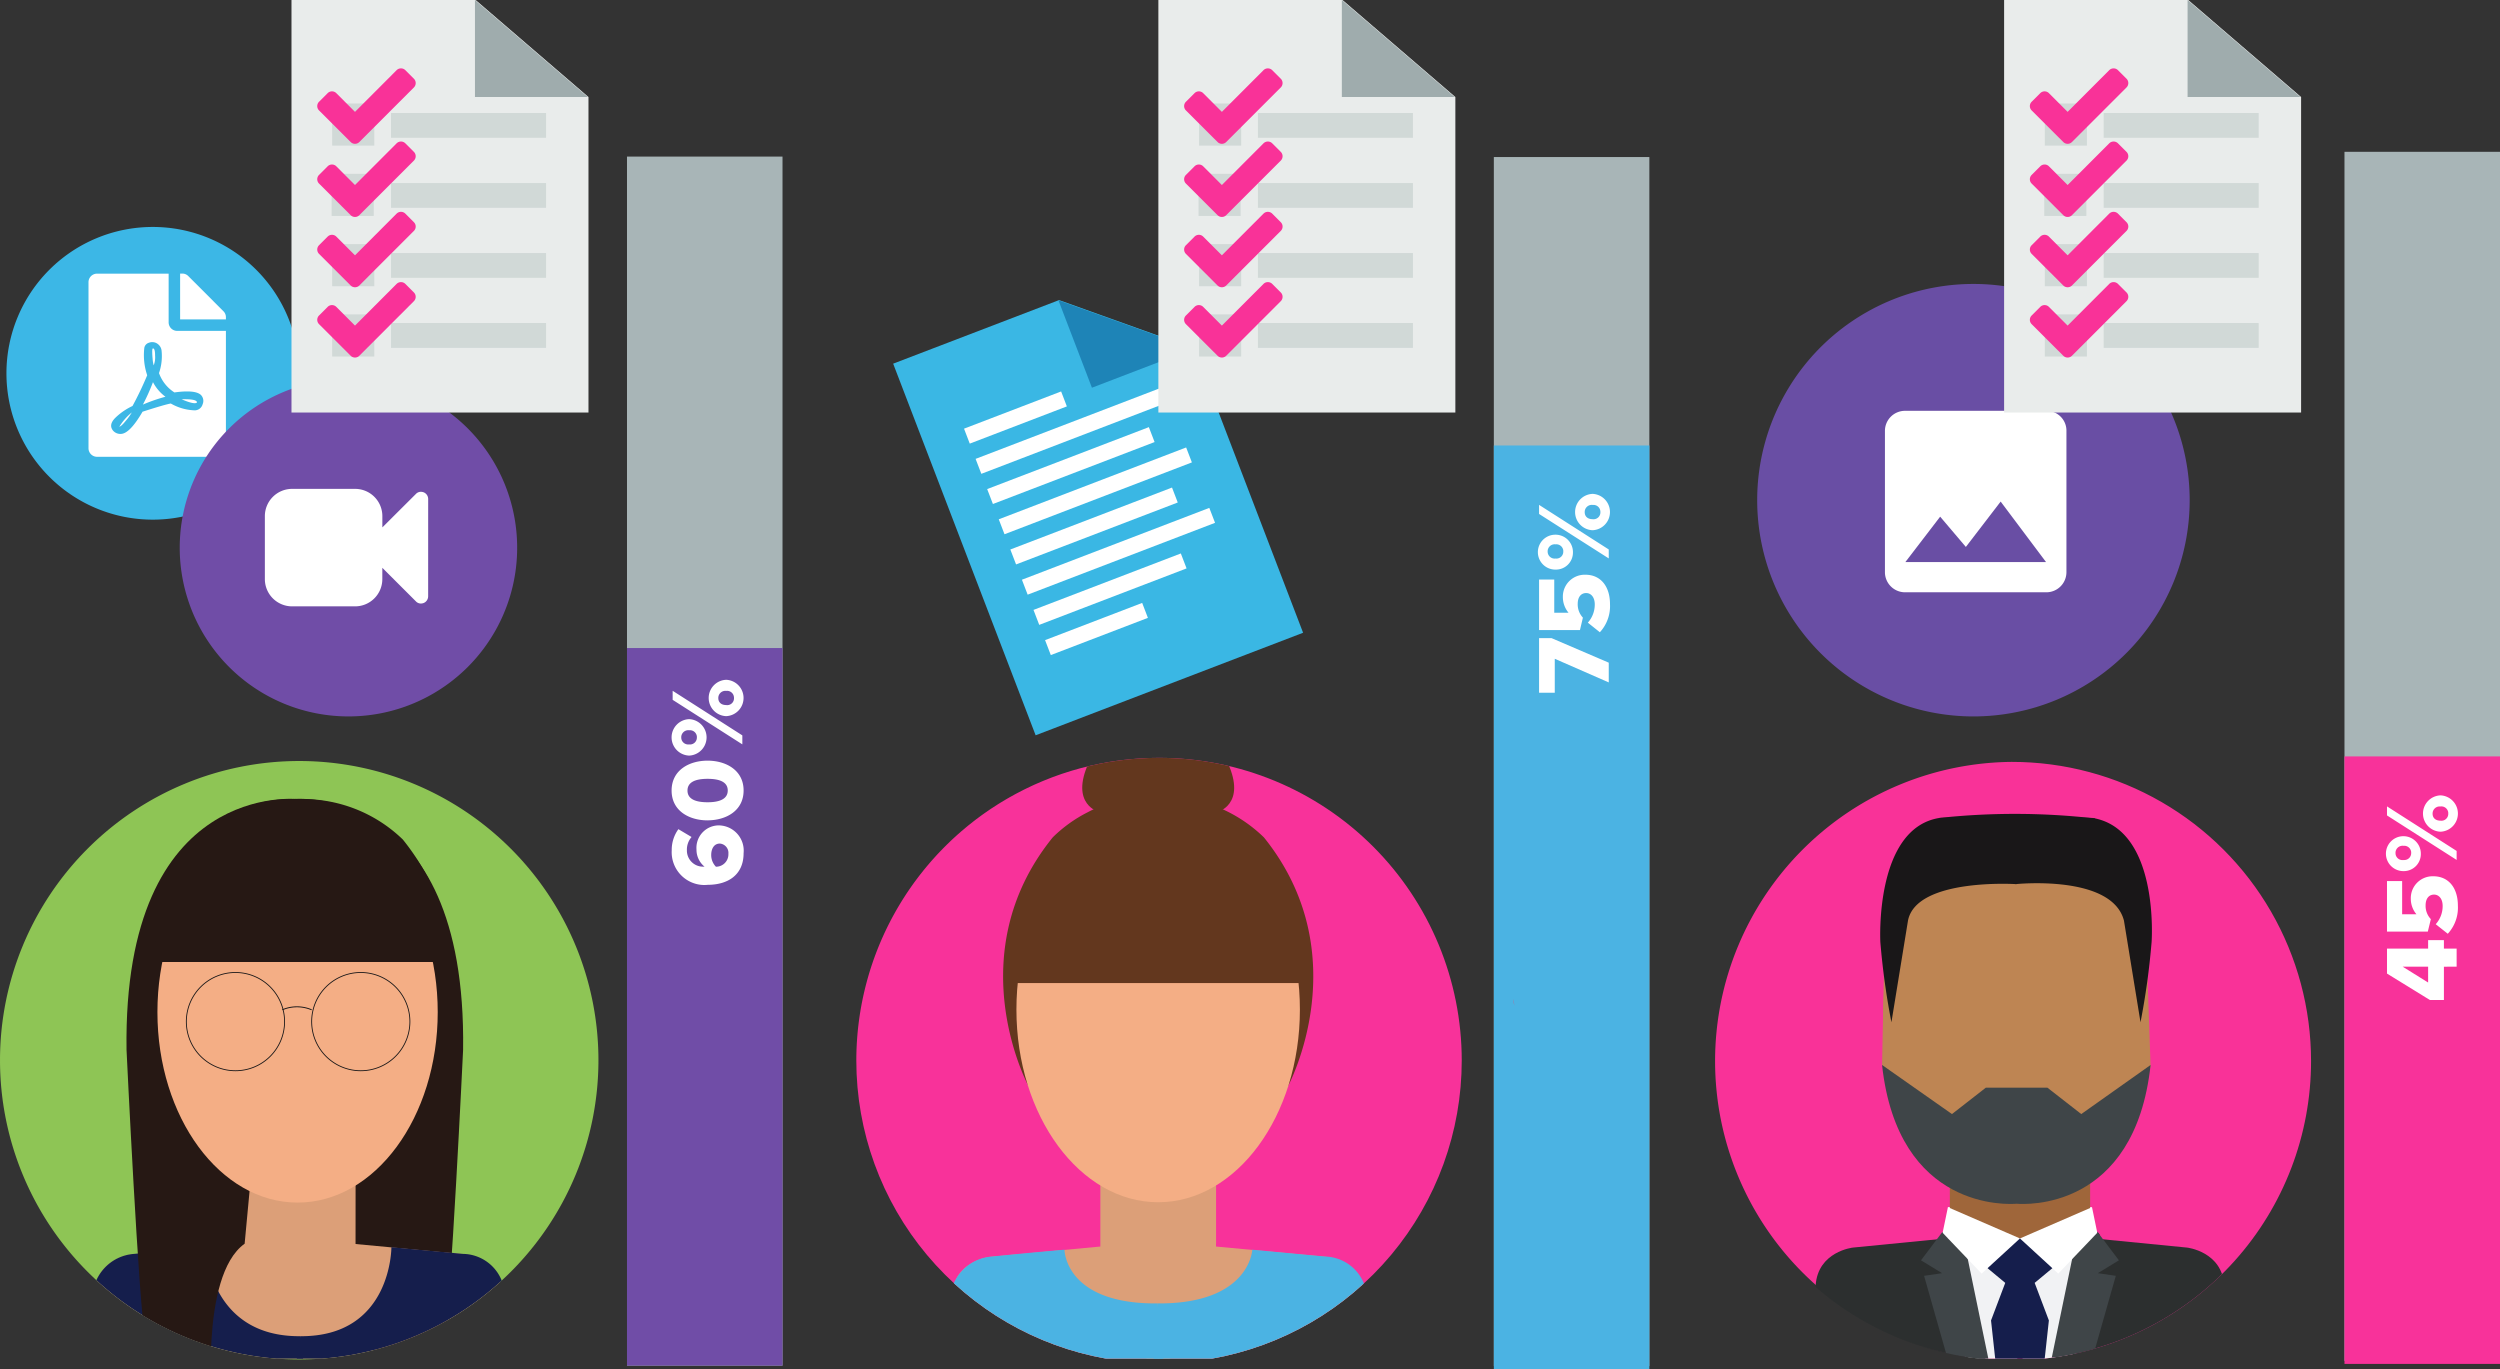 <svg xmlns="http://www.w3.org/2000/svg" xmlns:xlink="http://www.w3.org/1999/xlink" width="322.861" height="176.81" viewBox="0 0 322.861 176.81"><rect x="0" y="0" width="322.861" height="176.81" fill="#333333" stroke="none"/><defs><style>.a,.aa,.ad,.z{fill:none;}.b{clip-path:url(#a);}.c{fill:#694ea4;}.d{fill:#fff;}.e{clip-path:url(#b);}.f{fill:#f8329a;}.g{fill:#dc9f78;}.h{fill:#63371e;}.i{fill:#f4ae85;}.j{fill:#4bb3e3;}.k{fill:#a8b5b7;}.l{fill:#d7507d;}.m{clip-path:url(#d);}.n{fill:#f93298;}.o{fill:#be8553;}.p{fill:#f1f2f4;}.q{fill:#181b31;}.r{fill:#9f663a;}.s{fill:#151e4c;}.t{fill:#2c2f2f;}.u{fill:#3f4548;}.v{fill:#191718;}.w{fill:#8ec555;}.x{clip-path:url(#f);}.y{fill:#261814;}.aa,.z{stroke:#191718;}.z{stroke-width:0.112px;}.aa{stroke-width:0.124px;}.ab{fill:#704da7;}.ac{fill:#3cb7e6;}.ad{stroke:#fff;stroke-width:0.378px;}.ae{fill:#3ab7e4;}.af{fill:#1e84b7;}.ag{fill:#e9eceb;}.ah{fill:#9facad;}.ai{fill:#d1d9d7;}</style><clipPath id="a"><path class="a" d="M0,134.326H322.861V-42.484H0Z" transform="translate(0 42.484)"/></clipPath><clipPath id="b"><path class="a" d="M26.572,20.125A39.1,39.1,0,0,0,58.809,58.617H72.523A39.1,39.1,0,0,0,104.76,20.125h0A39.092,39.092,0,0,0,65.668-18.967h0a39.091,39.091,0,0,0-39.1,39.092" transform="translate(-26.572 18.967)"/></clipPath><clipPath id="d"><path class="a" d="M53.144,19.8A38.647,38.647,0,0,0,87.633,58.222h8.311A38.643,38.643,0,0,0,130.429,19.8h0A38.64,38.64,0,0,0,91.786-18.842h0A38.642,38.642,0,0,0,53.144,19.8" transform="translate(-53.144 18.842)"/></clipPath><clipPath id="f"><path class="a" d="M0,19.773A38.647,38.647,0,0,0,35.725,58.308H41.56A38.647,38.647,0,0,0,77.289,19.773h0A38.646,38.646,0,0,0,38.642-18.869h0A38.642,38.642,0,0,0,0,19.773" transform="translate(0 18.869)"/></clipPath></defs><g transform="translate(0 42.484)"><g class="b" transform="translate(0 -42.484)"><g transform="translate(226.932 36.671)"><path class="c" d="M21.216,0A27.926,27.926,0,1,1-6.71,27.926,27.925,27.925,0,0,1,21.216,0" transform="translate(6.71)"/></g><g transform="translate(243.429 53.054)"><path class="d" d="M17.808,2v18.17a2.6,2.6,0,0,1-2.551,2.634H-2.993a2.6,2.6,0,0,1-2.639-2.555V2A2.594,2.594,0,0,1-3.076-.632h18.25A2.577,2.577,0,0,1,17.05.113,2.548,2.548,0,0,1,17.808,2M4.819,16.947,1.5,13.039-2.993,18.9H15.173l-5.86-7.812Z" transform="translate(5.632 0.633)"/></g></g><g class="e" transform="translate(110.588 55.389)"><g transform="translate(0.002 -0.001)"><path class="f" d="M29.7,0A39.094,39.094,0,1,1-9.393,39.092,39.092,39.092,0,0,1,29.7,0" transform="translate(9.393)"/></g><g transform="translate(31.51 50.901)"><path class="g" d="M11.359,0H-3.586V11.807c-.271,15.665,7.316,15.078,7.47,15.062.154.017,7.741.6,7.466-15.062h.008Z" transform="translate(3.593)"/></g><g transform="translate(18.958 4.962)"><path class="h" d="M25.583,4.027A18.711,18.711,0,0,0,11.961-1.255,17.785,17.785,0,0,0,2.838.785,18.014,18.014,0,0,0-1.677,4.027C-13.946,19.184-4.84,36.1-4.84,36.1.408,34.524,7.441,15.8,10.588,5.558c.529-1.731.966-3.2,1.278-4.287l.025.112c.083.287.924.337,1.02.666,2.6,8.806,10.022,32.3,15.823,34.052,0,0,9.056-16.918-3.15-32.075" transform="translate(8.091 1.274)"/></g><g transform="translate(20.678 7.618)"><path class="i" d="M13.909,0c10.109,0,18.3,11.141,18.3,24.883s-8.195,24.888-18.3,24.888S-4.4,38.626-4.4,24.883,3.8,0,13.909,0" transform="translate(4.399)"/></g><g transform="translate(20.034 7.024)"><path class="h" d="M14.892.066V-.021c-.221.008-.437.021-.649.033-.216-.012-.429-.025-.649-.033V.066c-17.338,1.64-18.3,21.97-18.3,21.97H33.2S32.23,1.7,14.892.066" transform="translate(4.71 0.021)"/></g><g transform="translate(29.176 -1.14)"><path class="h" d="M14.263,1.322h-.025C13.906.348,10.031-.418,5.3-.418s-8.6.766-8.935,1.74h-.025c-2.522,5.46,1.373,6.418,1.373,6.418H12.89s3.891-.945,1.373-6.418" transform="translate(4.511 0.418)"/></g><g transform="translate(11.875 63.068)"><path class="g" d="M15.259,0,.514,1.382s-4.578.512-4.865,4.948l-.474,10.983v2.618H22.388V6.617S14.839,6.03,15.259,0" transform="translate(4.826)"/></g><g transform="translate(38.877 63.068)"><path class="g" d="M5.419,0,20.165,1.382s4.578.512,4.861,4.948L25.5,17.313v2.618H-1.714V6.617S5.84,6.03,5.419,0" transform="translate(1.714)"/></g><g transform="translate(11.657 63.519)"><path class="j" d="M11.569,0s.017,7.033,11.986,6.938L24.92,19.473H-3.659l.433-12.56A5.837,5.837,0,0,1,2.2.882C8.165.283,11.569,0,11.569,0" transform="translate(3.659)"/></g><g transform="translate(38.021 63.519)"><path class="j" d="M9.966,0S9.662,7.033-2.3,6.938l-.849,12.535H25.19l-.429-12.56A5.555,5.555,0,0,0,19.7.9c-.121-.012-.246-.017-.366-.021Z" transform="translate(3.152)"/></g></g><path class="k" d="M46.355,118.532H66.44V-37.611H46.355Z" transform="translate(146.566 15.408)"/><path class="j" d="M46.355,90.617H66.44V-28.66H46.355Z" transform="translate(146.566 43.709)"/><g class="b" transform="translate(0 -42.484)"><g transform="translate(198.629 63.781)"><path class="d" d="M6.938,18.5V15.95L-.453,12.778H-2.06v7.054H-.033V15.446ZM5.79,12.021A4.978,4.978,0,0,0,7.1,8.4c0-2.335-1.232-3.808-3.175-3.808a2.826,2.826,0,0,0-2.913,2.73v.171A3.14,3.14,0,0,0,1.744,9.5H-.1V5.208H-2.06v6.534H3.218L3.6,10.136A2.512,2.512,0,0,1,2.93,8.358c0-.928.462-1.4,1.095-1.4.578,0,1.107.487,1.107,1.473a3.5,3.5,0,0,1-.895,2.351ZM.071,3.93A2.2,2.2,0,0,0,2.314,1.774c0-.058,0-.121,0-.179A2.252,2.252,0,0,0-.02-.577,2.254,2.254,0,0,0,.071,3.93M6.938,2.486V1.329l-9-5.76v1.174ZM.071.667a.905.905,0,0,1,.995.8c0,.042,0,.083,0,.125A.887.887,0,0,1,.2,2.507.63.63,0,0,1,.071,2.5.9.9,0,0,1-.944,1.733.761.761,0,0,1-.953,1.6.909.909,0,0,1-.066.659.761.761,0,0,1,.071.667Zm4.79-1.823a2.349,2.349,0,0,0,2.231-2.46A2.347,2.347,0,0,0,4.861-5.85,2.348,2.348,0,0,0,2.593-3.424,2.347,2.347,0,0,0,4.861-1.155m0-3.263a.891.891,0,0,1,.991.787.831.831,0,0,1,.008.142.885.885,0,0,1-.845.916c-.054,0-.1,0-.154-.008-.674,0-1.028-.379-1.028-.907a.918.918,0,0,1,.886-.941c.046,0,.1,0,.142.008Z" transform="translate(2.194 5.85)"/></g><g transform="translate(195.479 129.03)"><path class="l" d="M0,.187a2.032,2.032,0,0,0,.083.57C.05.486.029.22.021-.059A1.585,1.585,0,0,0,0,.187" transform="translate(0 0.059)"/></g></g><g class="m" transform="translate(221.175 55.91)"><g transform="translate(0.319 -0.001)"><path class="n" d="M29.357,0A38.642,38.642,0,1,1-9.285,38.642,38.642,38.642,0,0,1,29.357,0" transform="translate(9.285)"/></g><g transform="translate(22.004 9.238)"><path class="o" d="M25.816,18.1c0,13.164-7.766,23.831-17.338,23.831S-8.165,31.26-8.165,18.1-1.1-5.726,8.478-5.726,25.816,4.945,25.816,18.1" transform="translate(8.165 5.726)"/></g><g transform="translate(38.109 11.932)"><path class="o" d="M14.023,20.906,13.548,7.193l-2.63-9.181L6.273-6.612l-10.708.866,1.024,6.838,4.4,23.073L-.739,27.282,6.273,29l4.645-4.183Z" transform="translate(4.435 6.612)"/></g><g transform="translate(21.883 11.618)"><path class="o" d="M0,20.906.275,7.193,2.9-1.988l4.64-4.624,10.712.866L17.23,1.092,12.835,24.165l1.723,3.117L7.545,29,2.9,24.814Z" transform="translate(0 6.612)"/></g><g transform="translate(30.386 57.085)"><path class="p" d="M0,.323a102.166,102.166,0,0,1,18.607,0L17.251,2.686,12.473,6.3,4.582,6.082.316,2.125Z" transform="translate(0 0.102)"/></g><g transform="translate(29.631 59.854)"><path class="q" d="M0,.69a14.379,14.379,0,0,1,10.059,0S18.595-.8,20.118.69C22,2.53,14.175,4.015,14.175,4.015S0,6.4,0,.69" transform="translate(0 0.218)"/></g><g transform="translate(30.626 47.232)"><path class="r" d="M13.773,0H-4.347V11.67c-.337,15.486,8.873,14.9,9.056,14.891.183.012,9.389.6,9.056-14.891h.008Z" transform="translate(4.356)"/></g><g transform="translate(39.689 60.123)"><path class="p" d="M.477,22.471-.151-5.143,8.01-7.107l1.827,2.2S5.663,22.567.477,22.471" transform="translate(0.151 7.107)"/></g><g transform="translate(29.702 60.123)"><path class="p" d="M7.111,22.471,7.739-5.143-.422-7.107l-1.827,2.2s4.174,27.472,9.36,27.376" transform="translate(2.249 7.107)"/></g><g transform="translate(34.969 61.543)"><path class="s" d="M7.174,2.58,6.492.133,2.455-.816-1.586.133-2.269,2.58.553,4.923-1.283,9.776,1.052,31.2l1.4-2.077,1.4,2.077L6.188,9.776,4.352,4.923Z" transform="translate(2.269 0.816)"/></g><g transform="translate(12.837 61.359)"><path class="t" d="M14.557,0,.673,1.365s-4.524.5-4.807,4.89L-4.6,17.109v2.6L21.2,31.384S15.864,7.25,14.557,0" transform="translate(4.604)"/></g><g transform="translate(26.91 60.761)"><path class="u" d="M2.068,0-.654,3.608,2.068,5.269-.254,5.61,7.066,31.384l4.337,1.19L5.343,3.221Z" transform="translate(0.654)"/></g><g transform="translate(40.74 61.359)"><path class="t" d="M5.046,0,18.93,1.365s4.524.5,4.807,4.89l.47,10.854v2.6L-1.6,31.384S3.739,7.25,5.046,0" transform="translate(1.596)"/></g><g transform="translate(40.413 60.761)"><path class="u" d="M7.092,0,9.814,3.608,7.092,5.269l2.322.341L2.094,31.384l-4.337,1.19L3.817,3.221Z" transform="translate(2.243)"/></g><g transform="translate(29.703 57.508)"><path class="d" d="M.519,0,9.824,4.037,4.876,8.577-.164,3.309Z" transform="translate(0.164)"/></g><g transform="translate(39.689 57.508)"><path class="d" d="M7.07,0-2.236,4.037,2.712,8.577l5.04-5.269Z" transform="translate(2.236)"/></g><g transform="translate(21.881 39.138)"><path class="u" d="M19.546,4.819,15.168,1.406H7.227L2.849,4.819-6.182-1.524C-4.122,17.35,10.17,16.484,11.2,16.4c1.024.087,15.249.957,17.3-17.921Z" transform="translate(6.182 1.524)"/></g><g transform="translate(21.641 7.151)"><path class="v" d="M13.364.065V8.617s-12.906-.837-14,4.707L-2.776,26.455A95.344,95.344,0,0,1-4.207,16.1S-4.994,1.4,3.438.065c0,0,7.753-.191,9.926,0" transform="translate(4.227 0.02)"/></g><g transform="translate(39.121 7.151)"><path class="v" d="M0,.065V8.617s12.444-1.3,14,4.707l2.139,13.131A95.334,95.334,0,0,0,17.571,16.1S18.641,1.492,9.934.065c0,0-7.762-.191-9.934,0" transform="translate(0 0.02)"/></g><g transform="translate(29.3 6.714)"><path class="v" d="M15.291.451A91.158,91.158,0,0,0-4.836.38C-4.5.7.266,2.79.266,2.79h11.77Z" transform="translate(4.836 0.143)"/></g></g><path class="k" d="M72.751,118.374H92.836V-37.773H72.751Z" transform="translate(230.025 14.895)"/><path class="f" d="M72.751,59.442H92.836V-19.012H72.751Z" transform="translate(230.025 74.214)"/><g class="b" transform="translate(0 -42.484)"><g transform="translate(308.129 102.716)"><path class="d" d="M6.938,16.808V14.473H5.294v-1.09H3.255v1.09h-5.31V17.7l5.539,3.413h1.81v-4.3Zm-6.971,0H3.255v2.048Zm5.827-4.249A4.975,4.975,0,0,0,7.1,8.934c0-2.335-1.228-3.8-3.171-3.8A2.819,2.819,0,0,0,1.02,7.856a1.167,1.167,0,0,0,0,.171,3.1,3.1,0,0,0,.724,2.01H-.1V5.75H-2.056v6.526H3.217l.391-1.606A2.481,2.481,0,0,1,2.93,8.9c0-.932.462-1.4,1.095-1.4.578,0,1.107.487,1.107,1.469a3.506,3.506,0,0,1-.895,2.356ZM.075,4.468a2.2,2.2,0,0,0,2.239-2.16c0-.058,0-.117,0-.175A2.255,2.255,0,1,0,.075,4.468M6.938,3.024V1.863L-2.056-3.893v1.169ZM.075,1.2a.9.9,0,0,1,.991.8.658.658,0,0,1,0,.129.886.886,0,0,1-.87.907.616.616,0,0,1-.125,0,.9.9,0,0,1-1.02-.77c0-.046-.008-.092-.008-.133a.916.916,0,0,1,.891-.941A.761.761,0,0,1,.075,1.2M4.861-.621A2.347,2.347,0,0,0,7.1-3.081,2.354,2.354,0,0,0,4.861-5.316a2.355,2.355,0,0,0-2.268,2.43A2.346,2.346,0,0,0,4.861-.621m0-3.263a.9.9,0,0,1,.995.791c0,.046,0,.092,0,.142a.882.882,0,0,1-.845.911c-.05,0-.1,0-.154-.008-.674,0-1.024-.379-1.024-.9a.912.912,0,0,1,.891-.936c.046,0,.087,0,.133.008Z" transform="translate(2.194 5.316)"/></g><g transform="translate(0.001 98.281)"><path class="w" d="M29.357,0A38.642,38.642,0,1,1-9.285,38.642,38.642,38.642,0,0,1,29.357,0" transform="translate(9.285)"/></g></g><g class="x" transform="translate(0 55.797)"><g transform="translate(37.583 4.88)"><path class="y" d="M0,.034S22.715-2.6,22.224,32.409c0,0-1.6,33.528-2.406,36.982V79H11.112S10.45,58.816,6.967,57.446L6.2,49.173Z" transform="translate(0 0.011)"/></g><g transform="translate(31.148 50.315)"><path class="g" d="M11.227,0H-3.544V11.67c-.271,15.486,7.237,14.9,7.383,14.891.15.012,7.654.6,7.379-14.891Z" transform="translate(3.551)"/></g><g transform="translate(18.742 4.905)"><path class="y" d="M25.287,3.979A18.505,18.505,0,0,0,11.823-1.24,17.552,17.552,0,0,0,2.8.775a17.875,17.875,0,0,0-4.461,3.2c-12.128,14.987-3.13,31.7-3.13,31.7C.4,34.123,7.349,15.612,10.463,5.494c.524-1.711.957-3.163,1.265-4.233.008.037.017.071.025.108.083.283.911.333,1.007.662,2.568,8.707,9.905,31.925,15.64,33.657,0-.008,8.952-16.722-3.113-31.709" transform="translate(7.998 1.259)"/></g><g transform="translate(19.801 6.938)"><path class="y" d="M14.721.079v-.1c-.216.012-.429.029-.641.046-.212-.017-.425-.033-.641-.046v.1C-3.7,1.948-4.656,25.166-4.656,25.166H32.817S31.864,1.948,14.721.079" transform="translate(4.656 0.025)"/></g><g transform="translate(11.75 62.337)"><path class="g" d="M15.079,0,.508,1.365s-4.524.5-4.807,4.89l-.47,10.854V19.7h26.9V6.547S14.658,5.968,15.079,0" transform="translate(4.769)"/></g><g transform="translate(38.431 62.337)"><path class="g" d="M5.356,0l14.57,1.365s4.524.5,4.807,4.89l.47,10.854V19.7h-26.9V6.547S5.772,5.968,5.356,0" transform="translate(1.694)"/></g><g transform="translate(11.523 62.787)"><path class="s" d="M11.433,0s.37,11.586,12.2,11.495l.995,7.753H-3.616l.425-12.423A5.771,5.771,0,0,1,2.173.866C8.07.279,11.433,0,11.433,0" transform="translate(3.616)"/></g><g transform="translate(37.584 62.787)"><path class="s" d="M9.849,0S9.9,11.586-1.925,11.495l-1.19,7.753H24.9L24.469,6.825a5.491,5.491,0,0,0-5-5.943C19.35.874,19.23.866,19.109.866Z" transform="translate(3.115)"/></g><g transform="translate(16.333 4.88)"><path class="y" d="M16.89.034S-5.829-2.6-5.334,32.409c0,0,1.6,33.528,2.4,36.982V79H5.774S4.034,61.654,9.919,57.446l.774-8.274Z" transform="translate(5.342 0.011)"/></g><g transform="translate(20.334 7.825)"><path class="i" d="M13.748,0c9.993,0,18.1,11.012,18.1,24.6s-8.1,24.6-18.1,24.6-18.1-11.012-18.1-24.6S3.755,0,13.748,0" transform="translate(4.348)"/></g><g transform="translate(19.692 7.236)"><path class="y" d="M14.721.057V-.018C14.5-.01,14.293,0,14.08.011c-.212-.012-.425-.025-.641-.029V.057C-3.7,1.447-4.656,18.7-4.656,18.7H32.817S31.864,1.447,14.721.057" transform="translate(4.656 0.018)"/></g><g transform="translate(24.065 27.313)"><path class="z" d="M17.115,0a6.343,6.343,0,1,1-6.343,6.343A6.341,6.341,0,0,1,17.115,0ZM.93,0A6.343,6.343,0,1,1-5.413,6.343,6.341,6.341,0,0,1,.93,0Z" transform="translate(5.413 0)"/></g><g transform="translate(36.457 31.742)"><path class="aa" d="M0,.294a4.836,4.836,0,0,1,3.791,0" transform="translate(0 0.093)"/></g></g><path class="k" d="M19.456,118.522H39.541V-37.625H19.456Z" transform="translate(61.516 15.363)"/><path class="ab" d="M19.456,70.3H39.541V-22.375H19.456Z" transform="translate(61.516 63.581)"/><g class="b" transform="translate(0 -42.484)"><g transform="translate(86.729 87.792)"><path class="d" d="M3.542,20.115c2.576,0,4.64-1.24,4.64-4.087a3.258,3.258,0,0,0-2.917-3.571,2.352,2.352,0,0,0-.241-.017A2.9,2.9,0,0,0,2.09,15.309c0,.083,0,.166.008.25a2.816,2.816,0,0,0,1.04,2.21H3.03A2.077,2.077,0,0,1,.862,15.779a1.014,1.014,0,0,1,0-.112,2.488,2.488,0,0,1,.6-1.727l-1.7-1.011a4.548,4.548,0,0,0-.861,2.738,4.235,4.235,0,0,0,3.987,4.466,4.45,4.45,0,0,0,.666-.017M5.12,14.788a1.206,1.206,0,0,1,1.1,1.3c0,.017,0,.033,0,.054a1.6,1.6,0,0,1-1.565,1.636H4.608A2.148,2.148,0,0,1,4,16.266C4,15.517,4.325,14.788,5.12,14.788Zm-1.59-3c2.372,0,4.653-1.228,4.653-3.854S5.9,4.08,3.53,4.08-1.115,5.308-1.115,7.938s2.268,3.854,4.645,3.854m0-5.365c1.59,0,2.605.429,2.605,1.507S5.12,9.453,3.53,9.453.937,9.02.937,7.942s1-1.515,2.593-1.515m-2.376-3a2.356,2.356,0,0,0,0-4.707,2.355,2.355,0,0,0,0,4.707M8.02,1.978V.817l-9-5.76v1.169ZM1.153.155a.9.9,0,0,1,.995.8.627.627,0,0,1,0,.125.89.89,0,0,1-.874.911.63.63,0,0,1-.125-.008A.9.9,0,0,1,.138,1.221c0-.046-.008-.092-.008-.137A.912.912,0,0,1,1.016.147a.761.761,0,0,1,.137.008m4.79-1.823a2.349,2.349,0,0,0,2.231-2.46A2.347,2.347,0,0,0,5.944-6.362,2.348,2.348,0,0,0,3.676-3.936,2.347,2.347,0,0,0,5.944-1.667m0-3.263a.891.891,0,0,1,.991.787A.831.831,0,0,1,6.943-4a.879.879,0,0,1-.845.911A.638.638,0,0,1,5.944-3.1c-.674,0-1.028-.375-1.028-.9a.915.915,0,0,1,.891-.936C5.852-4.939,5.9-4.934,5.944-4.93Z" transform="translate(1.12 6.362)"/></g><g transform="translate(0.829 29.31)"><path class="ac" d="M14.361,0a18.9,18.9,0,1,1-18.9,18.9A18.9,18.9,0,0,1,14.361,0" transform="translate(4.542)"/></g><g transform="translate(11.429 35.333)"><path class="d" d="M10.643,12.641q-.275.325-1.989-.408,1.991-.056,1.989.408M14.055.859a1.065,1.065,0,0,1,.325.787v.271H8.466V-4h.271a1.071,1.071,0,0,1,.787.325ZM7.725,11.347A4.908,4.908,0,0,1,5.74,8.85a6.711,6.711,0,0,0,.325-2.955A1.255,1.255,0,0,0,5.44,5a1.176,1.176,0,0,0-.995-.071.85.85,0,0,0-.6.645,8.129,8.129,0,0,0,.37,3.558A42.287,42.287,0,0,1,2.319,13.1,8.142,8.142,0,0,0,.1,14.626c-.587.587-.7,1.124-.325,1.619a1.235,1.235,0,0,0,1.02.462q1.149,0,2.818-2.867c1.91-.616,3.13-.97,3.65-1.061a6.558,6.558,0,0,0,2.959.878,1.067,1.067,0,0,0,1.153-.787,1.087,1.087,0,0,0-.229-1.2c-.491-.458-1.627-.566-3.417-.32ZM8.1,3.4h6.28V18.555a1.1,1.1,0,0,1-1.1,1.107H-2.259a1.106,1.106,0,0,1-1.107-1.1V-2.883a1.106,1.106,0,0,1,1.1-1.107H6.984v6.28A1.1,1.1,0,0,0,8.087,3.4h0ZM.613,15.783a7,7,0,0,1,1.615-1.848,8.15,8.15,0,0,1-.554.807c-.187.233-.341.408-.462.554a3.414,3.414,0,0,1-.325.325.859.859,0,0,1-.208.137Zm4.341-5.777a5.478,5.478,0,0,0,1.619,1.9A21.74,21.74,0,0,0,3.659,12.92a26.053,26.053,0,0,0,1.307-2.913Zm.092-2.168a4.648,4.648,0,0,1-.133-.857q-.05-.531-.05-.924c0-.262.033-.391.1-.391.179,0,.271.308.271.924a2.813,2.813,0,0,1-.175,1.244Z" transform="translate(3.366 3.998)"/></g><g transform="translate(23.211 48.944)"><path class="ab" d="M16.552,0A21.789,21.789,0,1,1-5.235,21.787,21.788,21.788,0,0,1,16.552,0" transform="translate(5.235)"/></g><g transform="translate(34.395 63.324)"><path class="d" d="M15.733,10.4a.747.747,0,0,1-.449.683.862.862,0,0,1-.287.058.68.68,0,0,1-.52-.221L9.815,6.259V8.178A3.33,3.33,0,0,1,6.49,11.507H-1.647A3.331,3.331,0,0,1-4.976,8.178V.041A3.331,3.331,0,0,1-1.647-3.288H6.49A3.329,3.329,0,0,1,9.819.041v1.91l4.657-4.64A.686.686,0,0,1,15-2.909a.841.841,0,0,1,.287.058.741.741,0,0,1,.449.683Z" transform="translate(4.976 3.288)"/></g><g transform="translate(34.395 63.324)"><path class="ad" d="M15.733,10.4a.747.747,0,0,1-.449.683.862.862,0,0,1-.287.058.68.68,0,0,1-.52-.221L9.815,6.259V8.178A3.33,3.33,0,0,1,6.49,11.507H-1.647A3.331,3.331,0,0,1-4.976,8.178V.041A3.331,3.331,0,0,1-1.647-3.288H6.49A3.329,3.329,0,0,1,9.819.041v1.91l4.657-4.64A.686.686,0,0,1,15-2.909a.841.841,0,0,1,.287.058.741.741,0,0,1,.449.683Z" transform="translate(4.976 3.288)"/></g></g><g transform="translate(115.346 -3.73)"><path class="ae" d="M16.277,0-5.148,8.211l18.4,47.994L47.794,42.962,33.723,6.255Z" transform="translate(5.148)"/></g><g transform="translate(136.692 -3.699)"><path class="af" d="M3.285,8.575,16.42,3.539-1.039-2.712Z" transform="translate(1.039 2.712)"/></g><g transform="translate(124.499 8.069)"><path class="d" d="M0,3.652,12.54-1.155,13.28.776.741,5.583Z" transform="translate(0 1.155)"/></g><g transform="translate(125.993 7.5)"><path class="d" d="M0,7.048,24.2-2.229,24.942-.3.741,8.979Z" transform="translate(0 2.229)"/></g><g transform="translate(127.488 12.674)"><path class="d" d="M0,6.08l20.88-8L21.621.008l-20.88,8Z" transform="translate(0 1.923)"/></g><g transform="translate(128.984 15.303)"><path class="d" d="M0,7.048,24.2-2.229,24.942-.3.741,8.979Z" transform="translate(0 2.229)"/></g><g transform="translate(130.479 20.478)"><path class="d" d="M0,6.08l20.88-8L21.621.008l-20.88,8Z" transform="translate(0 1.923)"/></g><g transform="translate(131.975 23.106)"><path class="d" d="M0,7.048,24.2-2.229,24.942-.3.741,8.979Z" transform="translate(0 2.229)"/></g><g transform="translate(133.47 28.991)"><path class="d" d="M0,5.539,19.028-1.752,19.769.179.741,7.471Z" transform="translate(0 1.752)"/></g><g transform="translate(134.965 35.378)"><path class="d" d="M0,3.652,12.54-1.155,13.28.776.741,5.583Z" transform="translate(0 1.155)"/></g><g transform="translate(149.597 -42.482)"><path class="ag" d="M0,0V53.275H38.355V12.527L23.785,0Z"/></g><g transform="translate(173.292 -42.482)"><path class="ah" d="M0,0V12.527H14.575Z"/></g><path class="ai" d="M37.208-39.272h5.439v5.439H37.208Z" transform="translate(117.645 10.156)"/><path class="ai" d="M37.191-37.09H42.63v5.439H37.191Z" transform="translate(117.591 17.055)"/><path class="ai" d="M37.208-34.909h5.439v5.439H37.208Z" transform="translate(117.645 23.951)"/><path class="ai" d="M37.208-32.728h5.439v5.439H37.208Z" transform="translate(117.645 30.847)"/><path class="ai" d="M39.034-35.773H59.056v-3.2H39.034Z" transform="translate(123.418 11.085)"/><path class="ai" d="M39.034-33.6H59.056v-3.2H39.034Z" transform="translate(123.418 17.956)"/><path class="ai" d="M39.034-31.428H59.056v-3.2H39.034Z" transform="translate(123.418 24.823)"/><path class="ai" d="M39.034-29.251H59.056V-32.46H39.034Z" transform="translate(123.418 31.694)"/><g class="b" transform="translate(0 -42.484)"><g transform="translate(152.923 8.829)"><path class="n" d="M9.487,1.868,3.548,7.807,2.433,8.922a.789.789,0,0,1-1.115,0L.2,7.807-2.77,4.839a.789.789,0,0,1,0-1.115l1.115-1.115a.789.789,0,0,1,1.115,0L1.875,5.027,7.256-.363a.8.8,0,0,1,1.115,0L9.487.752A.8.8,0,0,1,9.487,1.868Z" transform="translate(3.001 0.591)"/></g><g transform="translate(152.923 18.276)"><path class="n" d="M9.487,1.868,3.548,7.807,2.433,8.922a.789.789,0,0,1-1.115,0L.2,7.807-2.77,4.839a.789.789,0,0,1,0-1.115l1.115-1.115a.789.789,0,0,1,1.115,0h0L1.875,5.027,7.256-.363a.8.8,0,0,1,1.115,0L9.487.752A.8.8,0,0,1,9.487,1.868Z" transform="translate(3.001 0.591)"/></g><g transform="translate(152.923 27.355)"><path class="n" d="M9.487,1.868,3.548,7.807,2.433,8.926a.8.8,0,0,1-1.115,0L.2,7.807-2.77,4.839a.789.789,0,0,1,0-1.115l1.115-1.115a.789.789,0,0,1,1.115,0L1.875,5.027,7.256-.363a.8.8,0,0,1,1.115,0L9.487.757A.791.791,0,0,1,9.487,1.868Z" transform="translate(3.001 0.591)"/></g><g transform="translate(152.923 36.431)"><path class="n" d="M9.487,1.868,3.548,7.807,2.433,8.922a.789.789,0,0,1-1.115,0L.2,7.807-2.77,4.839a.789.789,0,0,1,0-1.115l1.115-1.115a.789.789,0,0,1,1.115,0L1.875,5.027,7.256-.363a.8.8,0,0,1,1.115,0L9.487.752A.8.8,0,0,1,9.487,1.868Z" transform="translate(3.001 0.591)"/></g></g><g transform="translate(258.819 -42.482)"><path class="ag" d="M0,0V53.275H38.355V12.527L23.785,0Z"/></g><g transform="translate(282.514 -42.482)"><path class="ah" d="M0,0V12.527H14.575Z"/></g><path class="ai" d="M63.452-39.272h5.439v5.439H63.452Z" transform="translate(200.623 10.156)"/><path class="ai" d="M63.435-37.09h5.439v5.439H63.435Z" transform="translate(200.569 17.055)"/><path class="ai" d="M63.452-34.909h5.439v5.439H63.452Z" transform="translate(200.623 23.951)"/><path class="ai" d="M63.452-32.728h5.439v5.439H63.452Z" transform="translate(200.623 30.847)"/><path class="ai" d="M65.278-35.773H85.3v-3.2H65.278Z" transform="translate(206.397 11.085)"/><path class="ai" d="M65.278-33.6H85.3v-3.2H65.278Z" transform="translate(206.397 17.956)"/><path class="ai" d="M65.278-31.428H85.3v-3.2H65.278Z" transform="translate(206.397 24.823)"/><path class="ai" d="M65.278-29.251H85.3V-32.46H65.278Z" transform="translate(206.397 31.694)"/><g class="b" transform="translate(0 -42.484)"><g transform="translate(262.145 8.829)"><path class="n" d="M9.487,1.868,3.548,7.807,2.433,8.922a.789.789,0,0,1-1.115,0L.2,7.807-2.77,4.839a.789.789,0,0,1,0-1.115l1.115-1.115a.789.789,0,0,1,1.115,0L1.875,5.027,7.256-.363a.8.8,0,0,1,1.115,0L9.487.752A.8.8,0,0,1,9.487,1.868Z" transform="translate(3.001 0.591)"/></g><g transform="translate(262.145 18.276)"><path class="n" d="M9.487,1.868,3.548,7.807,2.433,8.922a.789.789,0,0,1-1.115,0L.2,7.807-2.77,4.839a.789.789,0,0,1,0-1.115l1.115-1.115a.789.789,0,0,1,1.115,0h0L1.875,5.027,7.256-.363a.8.8,0,0,1,1.115,0L9.487.752A.8.8,0,0,1,9.487,1.868Z" transform="translate(3.001 0.591)"/></g><g transform="translate(262.145 27.355)"><path class="n" d="M9.487,1.868,3.548,7.807,2.433,8.926a.8.8,0,0,1-1.115,0L.2,7.807-2.77,4.839a.789.789,0,0,1,0-1.115l1.115-1.115a.789.789,0,0,1,1.115,0L1.875,5.027,7.256-.363a.8.8,0,0,1,1.115,0L9.487.757A.791.791,0,0,1,9.487,1.868Z" transform="translate(3.001 0.591)"/></g><g transform="translate(262.145 36.431)"><path class="n" d="M9.487,1.868,3.548,7.807,2.433,8.922a.789.789,0,0,1-1.115,0L.2,7.807-2.77,4.839a.789.789,0,0,1,0-1.115l1.115-1.115a.789.789,0,0,1,1.115,0L1.875,5.027,7.256-.363a.8.8,0,0,1,1.115,0L9.487.752A.8.8,0,0,1,9.487,1.868Z" transform="translate(3.001 0.591)"/></g></g><g transform="translate(37.644 -42.482)"><path class="ag" d="M0,0V53.275H38.355V12.527L23.785,0Z"/></g><g transform="translate(61.338 -42.482)"><path class="ah" d="M0,0V12.527H14.575Z"/></g><path class="ai" d="M10.308-39.272h5.439v5.439H10.308Z" transform="translate(32.592 10.156)"/><path class="ai" d="M10.291-37.09H15.73v5.439H10.291Z" transform="translate(32.538 17.055)"/><path class="ai" d="M10.308-34.909h5.439v5.439H10.308Z" transform="translate(32.592 23.951)"/><path class="ai" d="M10.308-32.728h5.439v5.439H10.308Z" transform="translate(32.592 30.847)"/><path class="ai" d="M12.134-35.773H32.156v-3.2H12.134Z" transform="translate(38.365 11.085)"/><path class="ai" d="M12.134-33.6H32.156v-3.2H12.134Z" transform="translate(38.365 17.956)"/><path class="ai" d="M12.134-31.428H32.156v-3.2H12.134Z" transform="translate(38.365 24.823)"/><path class="ai" d="M12.134-29.251H32.156V-32.46H12.134Z" transform="translate(38.365 31.694)"/><g class="b" transform="translate(0 -42.484)"><g transform="translate(40.97 8.829)"><path class="n" d="M9.487,1.868,3.548,7.807,2.433,8.922a.789.789,0,0,1-1.115,0L.2,7.807-2.77,4.839a.789.789,0,0,1,0-1.115l1.115-1.115a.789.789,0,0,1,1.115,0L1.875,5.027,7.256-.363a.8.8,0,0,1,1.115,0L9.487.752A.8.8,0,0,1,9.487,1.868Z" transform="translate(3.001 0.591)"/></g><g transform="translate(40.97 18.276)"><path class="n" d="M9.487,1.868,3.548,7.807,2.433,8.922a.789.789,0,0,1-1.115,0L.2,7.807-2.77,4.839a.789.789,0,0,1,0-1.115l1.115-1.115a.789.789,0,0,1,1.115,0h0L1.875,5.027,7.256-.363a.8.8,0,0,1,1.115,0L9.487.752A.8.8,0,0,1,9.487,1.868Z" transform="translate(3.001 0.591)"/></g><g transform="translate(40.97 27.355)"><path class="n" d="M9.487,1.868,3.548,7.807,2.433,8.926a.8.8,0,0,1-1.115,0L.2,7.807-2.77,4.839a.789.789,0,0,1,0-1.115l1.115-1.115a.789.789,0,0,1,1.115,0L1.875,5.027,7.256-.363a.8.8,0,0,1,1.115,0L9.487.757A.791.791,0,0,1,9.487,1.868Z" transform="translate(3.001 0.591)"/></g><g transform="translate(40.97 36.431)"><path class="n" d="M9.487,1.868,3.548,7.807,2.433,8.922a.789.789,0,0,1-1.115,0L.2,7.807-2.77,4.839a.789.789,0,0,1,0-1.115l1.115-1.115a.789.789,0,0,1,1.115,0L1.875,5.027,7.256-.363a.8.8,0,0,1,1.115,0L9.487.752A.8.8,0,0,1,9.487,1.868Z" transform="translate(3.001 0.591)"/></g></g></g></svg>